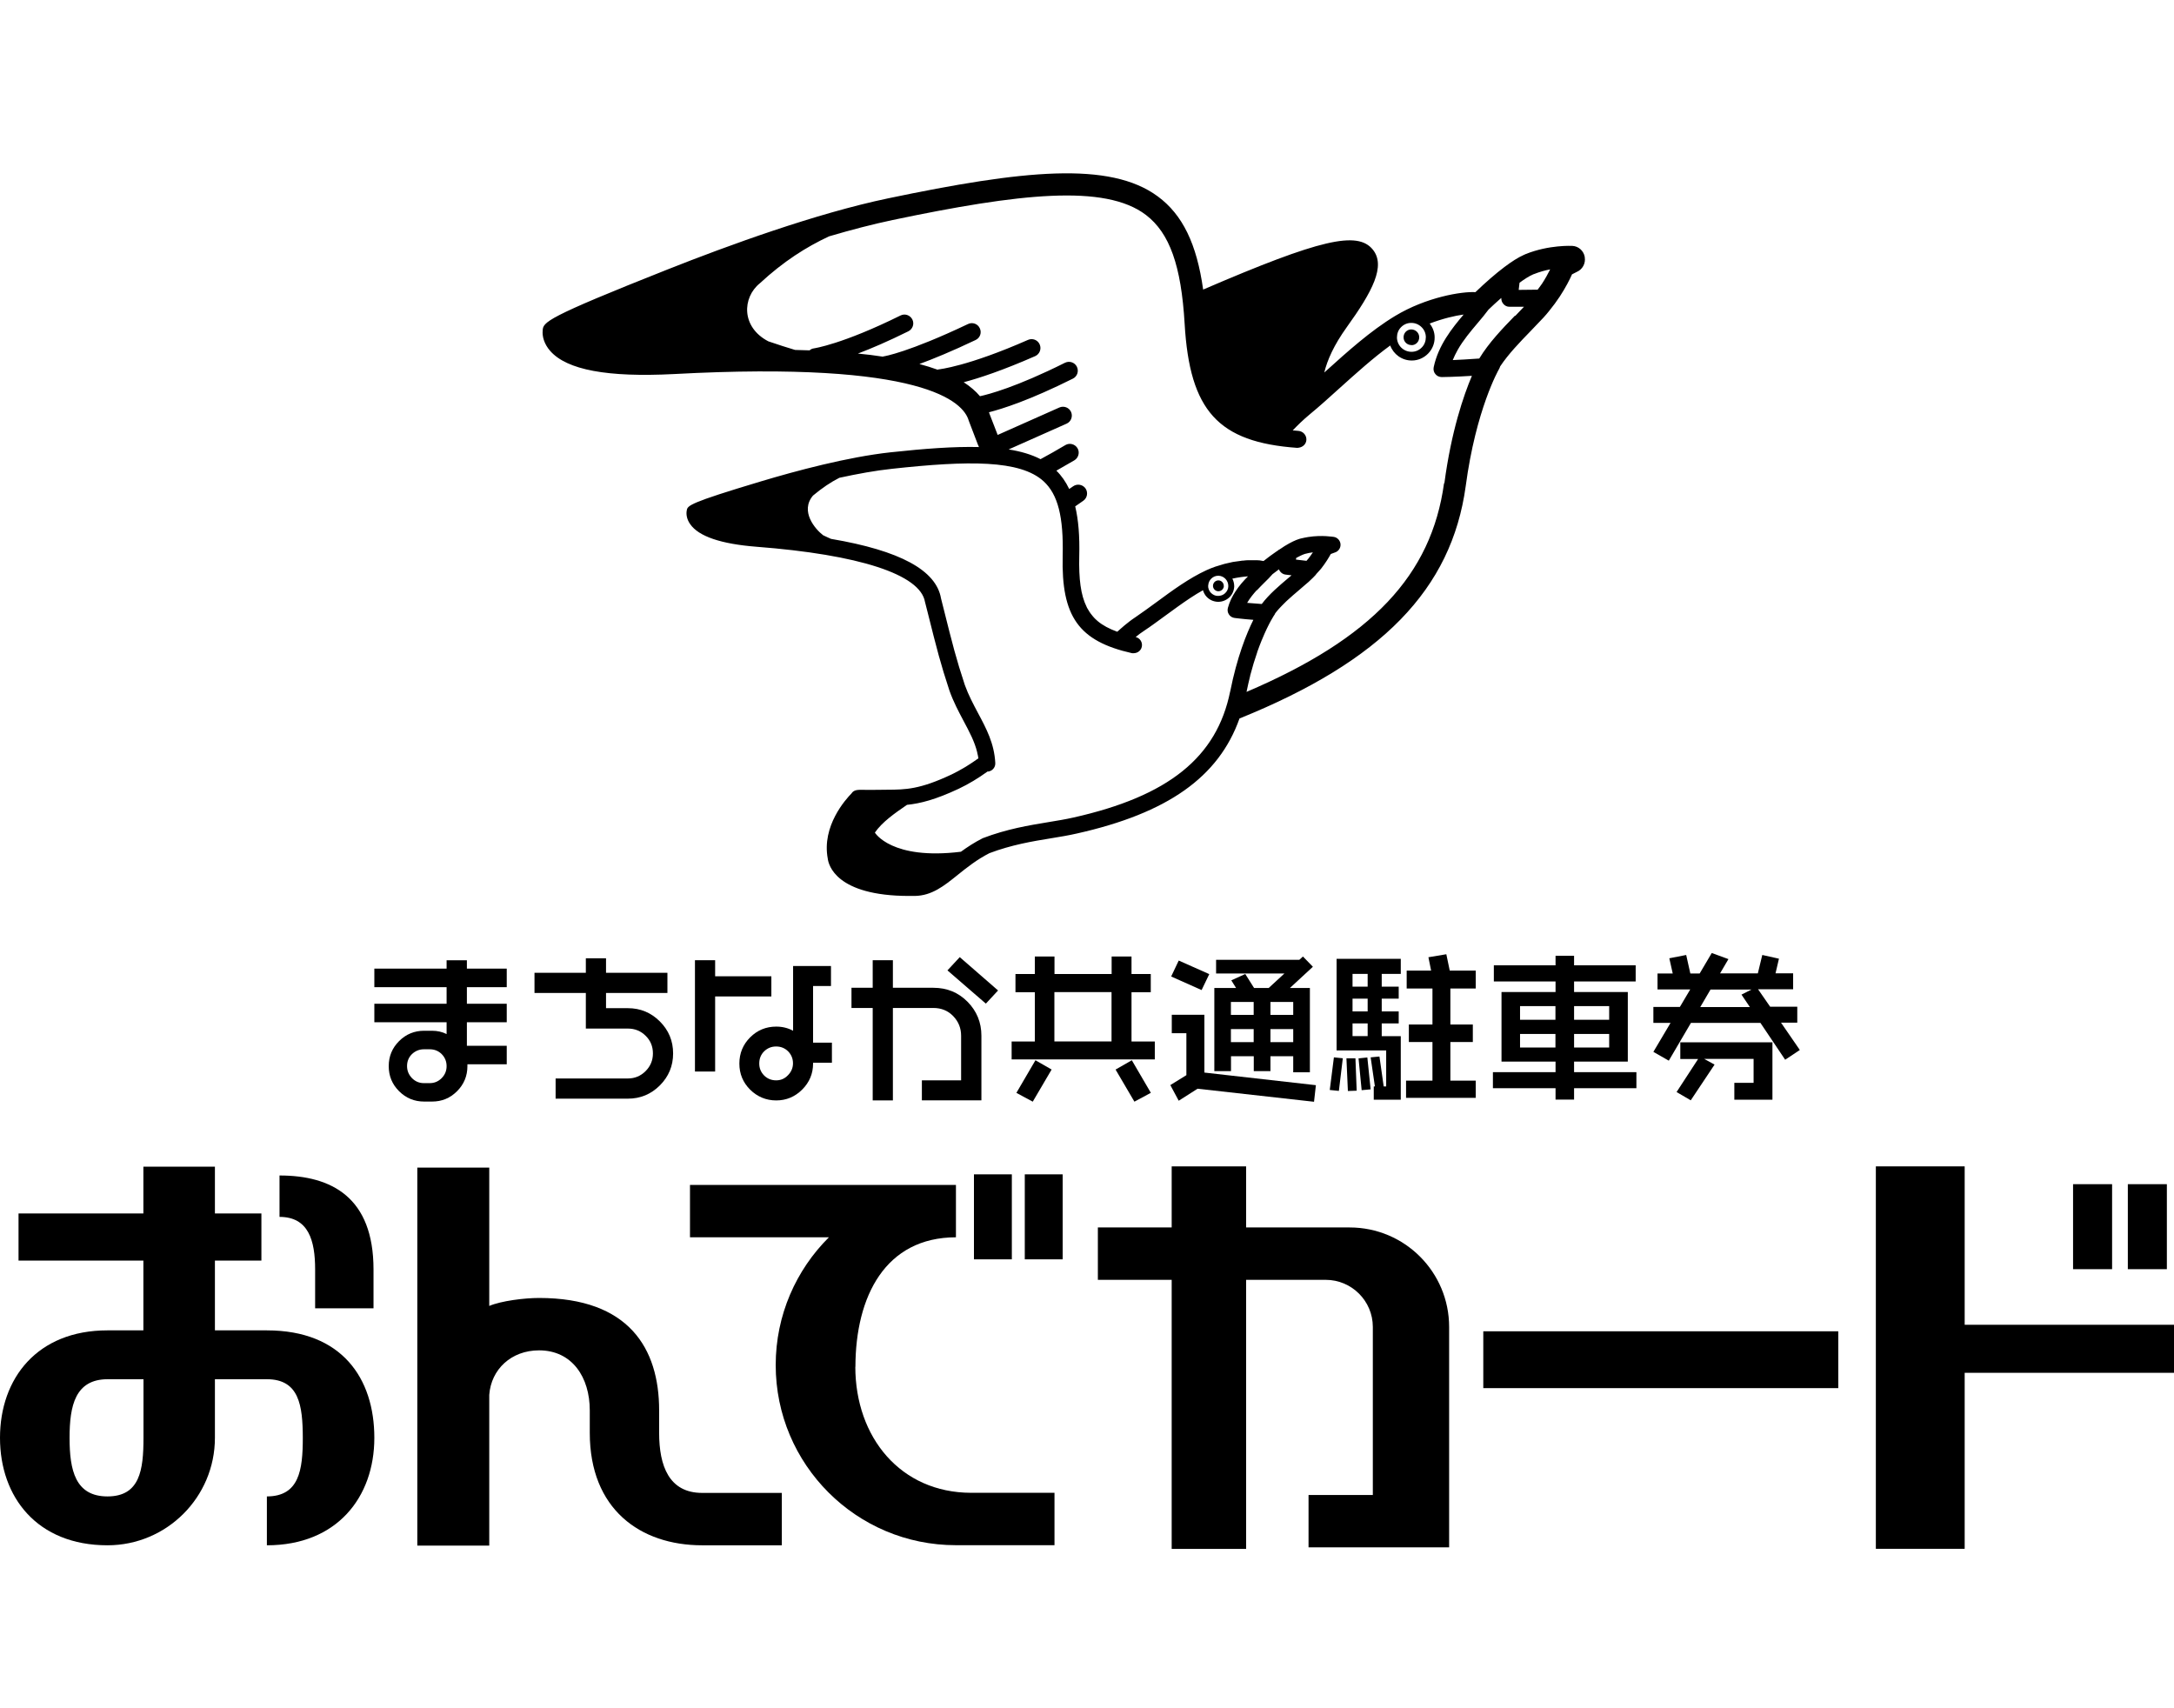 <?xml version="1.0" encoding="UTF-8"?><svg id="_イヤー_1" xmlns="http://www.w3.org/2000/svg" width="210" height="165" viewBox="0 0 210 165"><defs><style>.cls-1{fill:none;}</style></defs><rect class="cls-1" width="210" height="165"/><g><g><g><g><path d="M25.78,128.5h-5.02v-6.74h4.49v-4.55h-4.49v-4.52h-6.91v4.52H1.79v4.55H13.85v6.74h-3.47C3.59,128.5,0,133.14,0,138.88c0,5.73,3.59,10.38,10.38,10.38,5.73,0,10.38-4.65,10.38-10.38v-5.66h5.02c3.12,0,3.46,2.53,3.47,5.66,0,3.12-.35,5.65-3.47,5.66v4.72c6.77,0,10.38-4.65,10.38-10.38,0-5.73-3.12-10.38-10.38-10.38Zm-11.92,10.38c0,3.12-.35,5.65-3.47,5.66-3.12,0-3.67-2.53-3.67-5.66,0-3.12,.55-5.65,3.67-5.66h3.47v5.66Z"/><path d="M30.44,122.62v3.75h5.64v-3.75c0-6.98-4.06-9.08-9.08-9.08v4c2.8,0,3.44,2.27,3.44,5.08Z"/></g><g><path d="M82.63,132.03c.01-6.82,2.89-12.51,9.71-12.52v-5.06h-25.69v5.06h13.42c-3.17,3.15-5.14,7.52-5.14,12.34,0,9.61,7.79,17.4,17.4,17.4h9.53v-5.06h-8.05c-6.82-.01-11.18-5.35-11.19-12.17Z"/><rect x="94.08" y="113.43" width="3.66" height="8.21"/><rect x="98.99" y="113.43" width="3.66" height="8.21"/></g><path d="M130.36,118.56h-9.99v-5.9h-7.19v5.9h-7.13v5.06h7.13v25.99h7.19v-25.99h7.69c2.51,0,4.55,2.04,4.55,4.55v16.23h-6.21v5.06h13.58v-21.29c0-5.31-4.3-9.61-9.61-9.61Z"/><polygon points="143.28 134.08 143.28 128.59 177.57 128.59 177.57 134.08 143.28 134.08 143.28 134.08"/><g><rect x="200.25" y="114.38" width="3.77" height="8.21"/><rect x="205.54" y="114.38" width="3.77" height="8.21"/><polygon points="210 127.96 189.78 127.96 189.78 112.66 181.2 112.66 181.2 149.6 189.78 149.6 189.78 132.6 210 132.6 210 127.96"/></g><path d="M67.83,144.2c-3.2,0-4.16-2.6-4.16-5.8v-2.17c0-6-2.93-10.86-11.6-10.86-1.41,0-3.66,.28-4.81,.77v-13.36h-6.95v36.51h6.95v-14.56c.18-2.47,2.13-4.3,4.81-4.3,3.2,0,4.9,2.6,4.9,5.8v2.17c0,7.36,4.86,10.86,10.86,10.86h7.69v-5.06h-7.69Z"/></g><g><path d="M48.95,102.8h-3.8v.18c0,.94-.33,1.75-1,2.42-.67,.67-1.47,1-2.42,1h-.76c-.94,0-1.75-.33-2.42-1-.67-.67-1-1.47-1-2.42s.33-1.75,1-2.42c.67-.67,1.48-1,2.42-1h.76c.52,0,.99,.11,1.41,.32v-1.14h-6.98v-1.79h6.98v-1.6h-6.98v-1.79h6.98v-.81h1.96v.81h3.85v1.79h-3.85v1.6h3.85v1.79h-3.85v2.27h3.85v1.79Zm-5.81,.18c0-.46-.16-.84-.47-1.16-.31-.31-.7-.47-1.16-.47h-.56c-.45,0-.83,.16-1.15,.46-.32,.31-.48,.7-.48,1.16s.16,.83,.47,1.16c.31,.32,.7,.49,1.16,.49h.56c.45,0,.83-.16,1.15-.48,.32-.32,.48-.71,.48-1.16Z"/><path d="M65.02,101.75c0,1.21-.43,2.24-1.28,3.09-.85,.85-1.88,1.28-3.09,1.28h-6.98v-1.95h6.98c.67,0,1.24-.24,1.71-.71,.47-.47,.71-1.04,.71-1.71s-.23-1.24-.7-1.7c-.47-.47-1.04-.7-1.72-.7h-4.06v-3.44h-4.96v-1.95h4.96v-1.4h1.95v1.4h5.93v1.95h-5.93v1.47h2.11c1.21,0,2.24,.43,3.09,1.28,.85,.85,1.28,1.88,1.28,3.09Z"/><path d="M74.51,96.25h-5.43v7.25h-1.95v-10.75h1.95v1.55h5.43v1.95Zm5.85,6.4h-1.82v.08c0,.97-.35,1.81-1.05,2.51-.7,.7-1.54,1.05-2.51,1.05s-1.82-.35-2.52-1.04c-.69-.69-1.04-1.53-1.04-2.52s.35-1.84,1.04-2.53c.69-.69,1.53-1.04,2.52-1.04,.59,0,1.13,.13,1.63,.4v-6.25h3.66v1.93h-1.73v5.47h1.82v1.95Zm-3.76,.06c0-.46-.16-.84-.47-1.16-.31-.31-.7-.47-1.16-.47s-.84,.16-1.16,.47c-.31,.31-.47,.7-.47,1.17s.16,.84,.47,1.16c.31,.31,.7,.47,1.16,.47s.82-.16,1.14-.49c.32-.32,.49-.71,.49-1.16Z"/><path d="M94.8,106.28h-5.75v-1.93h3.79v-4.3c0-.74-.25-1.37-.76-1.9-.51-.53-1.15-.79-1.92-.79h-3.91v8.93h-1.95v-8.93h-2.05v-1.95h2.05v-2.66h1.95v2.66h3.91c1.31,0,2.41,.45,3.3,1.35,.89,.9,1.34,2,1.34,3.28v6.23Zm1.6-10.6l-1.17,1.26-3.71-3.21,1.19-1.28,3.7,3.22Z"/><path d="M111.54,102.33h-13.82v-1.73h2.24v-4.76h-1.87v-1.76h1.87v-1.69h1.9v1.69h5.52v-1.69h1.92v1.69h1.86v1.76h-1.86v4.76h2.25v1.73Zm-9.96,.98l-1.82,3.1-1.58-.85,1.84-3.15,1.57,.9Zm5.79-2.72v-4.76h-5.52v4.76h5.52Zm3.79,4.97l-1.58,.85-1.82-3.1,1.57-.9,1.84,3.15Z"/><path d="M127.11,104.82l-.18,1.6-11.25-1.26-1.82,1.16-.81-1.51,1.55-.96v-4.05h-1.41v-1.78h3.15v5.58l10.78,1.22Zm-10.3-10.73l-.74,1.54-2.94-1.31,.73-1.54,2.95,1.31Zm10.01-.71l-2.22,2.05h1.93v8.14h-1.61v-1.55h-2.2v1.44h-1.61v-1.44h-2.2v1.44h-1.61v-8.03h2.1l-.46-.74,1.35-.61,.85,1.35h1.41l1.52-1.4h-6.6v-1.32h8.04l.35-.32,.96,.99Zm-5.72,4.65v-1.25h-2.2v1.25h2.2Zm0,2.63v-1.26h-2.2v1.26h2.2Zm3.82-2.63v-1.25h-2.2v1.25h2.2Zm0,2.63v-1.26h-2.2v1.26h2.2Z"/><path d="M129.71,102.22l-.38,3.15-.88-.09,.4-3.15,.87,.09Zm5.61,4h-2.62v-1.28h.11l-.41-2.81,.85-.08,.41,2.89h.24v-3.48h-4.79v-8.85h6.2v1.46h-1.84v1.23h1.64v1.16h-1.64v1.23h1.64v1.16h-1.64v1.23h1.84v6.14Zm-4.27-.87l-.85,.03-.14-3.16h.87l.12,3.13Zm1.06-10.05v-1.23h-1.46v1.23h1.46Zm0,2.39v-1.23h-1.46v1.23h1.46Zm0,2.39v-1.23h-1.46v1.23h1.46Zm.29,5.14l-.87,.08-.3-3.07,.85-.09,.32,3.09Zm10.16,.82h-6.74v-1.66h2.55v-3.73h-2.28v-1.69h2.28v-3.48h-2.49v-1.73h2.36l-.26-1.29,1.73-.29,.33,1.58h2.51v1.73h-2.45v3.48h2.17v1.69h-2.17v3.73h2.45v1.66Z"/><path d="M158.07,105.11h-6.02v1.1h-1.79v-1.1h-6.05v-1.55h6.05v-1.02h-5.22v-6.72h5.22v-1.02h-5.96v-1.56h5.96v-.92h1.79v.92h5.95v1.56h-5.95v1.02h5.19v6.72h-5.19v1.02h6.02v1.55Zm-7.82-6.61v-1.32h-3.42v1.32h3.42Zm0,2.68v-1.31h-3.42v1.31h3.42Zm5.19-2.68v-1.32h-3.39v1.32h3.39Zm0,2.68v-1.31h-3.39v1.31h3.39Z"/><path d="M173.84,101.43l-1.4,.93-2.39-3.56h-6.71l-2.14,3.65-1.49-.85,1.66-2.8h-1.66v-1.54h2.56l1-1.69h-3.16v-1.54h1.47l-.33-1.47,1.63-.32,.4,1.79h.9l1.17-1.98,1.61,.59-.81,1.38h3.65l.43-1.78,1.61,.36-.33,1.41h1.7v1.54h-3.39l1.17,1.69h2.62v1.54h-1.57l1.81,2.63Zm-2.63,4.79h-3.68v-1.63h1.86v-2.31h-4.77l1,.55-2.3,3.45-1.37-.8,2.08-3.19h-1.72v-1.61h8.9v5.55Zm-2.01-10.64h-3.97l-.99,1.69h4.79l-.81-1.2,.97-.49Z"/></g></g><g><path d="M153.08,24.81c-.11-.59-.6-1.03-1.2-1.06-.09,0-2.24-.11-4.48,.78-.06,.02-.13,.06-.2,.09-.54,.24-1.16,.63-1.89,1.18-.82,.62-1.76,1.43-2.79,2.42-1.29-.08-4.73,.47-7.76,2.3-2.37,1.43-4.6,3.44-6.76,5.39l-.08,.07c.29-1.19,.92-2.63,2.16-4.36,2.5-3.47,3.8-5.94,2.53-7.51-1.48-1.83-5.08-1.01-16.39,3.86-.62-4.42-1.99-7.23-4.37-8.99-4.64-3.44-13.07-2.54-26.07,.18-6.94,1.45-15.43,4.54-21.33,6.88-11.73,4.65-12,5.07-12.03,5.9-.05,.52,.12,1.27,.73,1.96,1.61,1.83,5.52,2.56,11.95,2.23,24.15-1.3,27.95,2.7,28.47,4.48,.01,.04,.02,.07,.04,.11l.88,2.3h.01s.04,.1,.06,.16c-2.38-.06-5.21,.15-8.55,.51-4.11,.45-9.09,1.78-12.55,2.82-6.87,2.06-7.05,2.32-7.12,2.79-.07,.33-.02,.84,.33,1.33,.82,1.18,2.97,1.91,6.39,2.18,9.91,.76,15.84,2.67,16.29,5.33l.26,1.02c.9,3.59,1.24,4.93,2.1,7.54,.39,1.1,.89,2.03,1.37,2.94,.56,1.05,1.07,2,1.32,3.05v.03c.05,.17,.08,.35,.11,.53-.04,.03-.08,.06-.12,.08-.32,.23-.64,.44-.96,.64-.09,.05-.17,.11-.26,.16-.41,.24-.82,.47-1.24,.67-3.09,1.46-4.47,1.47-6.21,1.48-.29,0-.58,0-.89,.01-.67,.02-1.16,0-1.47,0-.46,0-.87-.03-1.11,.35-.55,.56-2.89,3.14-2.29,6.3,.07,.58,.77,3.6,7.87,3.6,.17,0,.35,0,.54,0,1.65-.03,2.81-.96,4.15-2.04,.87-.7,1.85-1.48,3.05-2.09,2.14-.81,4.17-1.15,5.96-1.44,.87-.14,1.7-.28,2.49-.46,8.75-1.96,13.7-5.44,15.71-11.11,13.73-5.55,20.48-12.48,21.85-22.43,.99-7.44,3.19-11.27,3.21-11.3,.05-.09,.09-.18,.12-.28,.8-1.2,1.89-2.33,2.95-3.42,.42-.44,.84-.87,1.24-1.3,.2-.22,.39-.44,.57-.67,.35-.43,.69-.89,1-1.36,.57-.87,.96-1.64,1.18-2.14,.3-.16,.47-.24,.47-.24,.55-.24,.86-.82,.76-1.42Zm-17.75,6.8c.26-.27,.61-.42,.98-.42h.02c.37,0,.71,.14,.98,.4,.27,.26,.42,.61,.42,.98h0c0,.37-.13,.73-.39,.99-.26,.27-.61,.42-.98,.42h-.02c-.76,0-1.39-.61-1.4-1.38,0-.37,.13-.73,.39-.99Zm-16.5,35.17c-1.29,6.37-5.96,10.13-15.16,12.19-.75,.17-1.55,.3-2.4,.44-1.87,.31-3.98,.65-6.34,1.55-.81,.41-1.49,.86-2.11,1.31-6.73,.83-8.31-1.85-8.31-1.85,.71-1.03,1.91-1.86,3.1-2.68,1.27-.13,2.73-.49,4.99-1.55,.99-.47,1.89-1.02,2.75-1.64v-.02h0s.03,0,.04,0c.44-.02,.78-.4,.75-.84-.1-1.88-.86-3.31-1.67-4.82-.45-.85-.92-1.73-1.27-2.7-.84-2.54-1.17-3.86-2.06-7.41l-.24-.95c-.46-2.73-3.96-4.63-10.63-5.76-.26-.12-.5-.22-.76-.35-.76-.58-2.26-2.31-.98-3.83,.9-.75,1.72-1.3,2.55-1.72,1.75-.38,3.49-.7,5.1-.87,7.35-.8,12.36-.87,14.63,1.21,1.38,1.27,1.93,3.42,1.84,7.21-.14,5.86,1.55,8.23,6.69,9.39,.07,.02,.15,0,.22,0,.34-.02,.65-.25,.73-.61,.1-.43-.17-.85-.59-.95,.25-.21,.52-.41,.84-.62,.68-.45,1.36-.96,2.09-1.49,.37-.27,.75-.55,1.13-.82,.81-.58,1.62-1.13,2.44-1.59,.07,.23,.18,.45,.35,.63,.28,.3,.66,.47,1.07,.49,.02,0,.04,0,.06,0,.39,0,.76-.15,1.05-.41,.3-.28,.47-.66,.49-1.07,0-.27-.06-.53-.18-.76,.56-.12,1.08-.19,1.51-.22-.42,.42-.85,.9-1.21,1.46-.31,.47-.57,.99-.73,1.58-.06,.22-.03,.45,.1,.64,.12,.19,.32,.31,.55,.34,.04,0,.73,.1,1.81,.18-.66,1.32-1.58,3.6-2.24,6.93Zm-2.12-10.23c.02-.52,.45-.94,.97-.94h.03c.53,.02,.95,.47,.94,1.01,0,.26-.12,.5-.31,.68s-.43,.26-.7,.26c-.26,0-.5-.12-.68-.31s-.27-.44-.26-.7Zm4.7,.47c.24-.26,.48-.5,.72-.74,.29-.28,.56-.55,.79-.82,.16-.12,.34-.26,.53-.4,.03-.02,.06-.04,.09-.07,.03,.07,.06,.14,.11,.2,.13,.17,.32,.29,.53,.31l.58,.07c-.1,.08-.2,.17-.3,.25-.91,.77-1.85,1.56-2.58,2.52-.56-.04-1.03-.08-1.41-.11,.26-.45,.59-.85,.93-1.23Zm18.08-10.35c-1.22,8.89-6.97,14.99-19.08,20.16,.11-.54,.23-1.06,.35-1.54v-.03c.22-.84,.45-1.59,.68-2.25v-.02c.15-.43,.3-.81,.44-1.16l.02-.04c.66-1.62,1.21-2.42,1.23-2.44h0s.04-.07,.05-.11c.04-.05,.07-.1,.11-.14,.11-.14,.23-.27,.35-.4,.06-.06,.12-.13,.18-.19,.14-.14,.28-.28,.42-.42,.04-.04,.09-.08,.13-.12,.36-.33,.73-.65,1.11-.97,.22-.19,.44-.38,.66-.57,.09-.07,.17-.15,.26-.22,.15-.14,.3-.28,.43-.41,.07-.07,.14-.14,.25-.26,.03-.03,.05-.07,.08-.11,.15-.17,.31-.33,.45-.5,.45-.57,.75-1.08,.94-1.42,.23-.09,.37-.14,.38-.14,.35-.1,.58-.43,.56-.79-.02-.36-.29-.66-.64-.72-.05,0-1.16-.2-2.48,.01-.23,.04-.46,.08-.7,.14-.05,.01-.1,.03-.15,.04-.39,.12-.85,.34-1.37,.66l-.03,.02h-.01c-.1,.06-.2,.13-.3,.2-.09,.06-.17,.11-.26,.17h-.02c-.09,.08-.18,.14-.28,.2-.01,0-.03,.02-.04,.03-.08,.06-.16,.11-.24,.17-.1,.07-.19,.14-.28,.2-.09,.06-.17,.12-.25,.19-.1,.07-.18,.14-.27,.21-.04,.03-.08,.06-.12,.09-.05-.01-.12-.02-.17-.03-.06,0-.11-.02-.17-.03-.09,0-.2-.01-.31-.02-.06,0-.12,0-.19,0-.13,0-.28,0-.43,0-.06,0-.12,0-.19,0-.16,0-.34,.02-.51,.04-.07,0-.13,0-.2,.02-.19,.02-.38,.05-.58,.08-.07,.01-.13,.02-.21,.03-.2,.04-.41,.09-.62,.14-.07,.02-.14,.03-.21,.05-.22,.06-.44,.13-.66,.2-.07,.02-.13,.04-.2,.06-.28,.1-.57,.21-.85,.34-1.68,.77-3.29,1.95-4.85,3.1-.7,.51-1.38,1.01-2.03,1.45-.02,.01-.04,.03-.06,.04-.17,.12-.34,.23-.49,.35-.05,.04-.1,.08-.15,.12-.12,.09-.23,.18-.34,.27-.05,.04-.1,.08-.15,.13-.1,.09-.21,.18-.3,.26l-.11,.1s-.1,.09-.15,.13c-.76-.28-1.38-.6-1.88-1.02-.03-.03-.07-.06-.1-.09-.09-.08-.18-.16-.26-.25-.05-.05-.09-.1-.13-.15-.07-.08-.13-.16-.19-.24-.04-.06-.08-.11-.12-.17-.06-.1-.12-.19-.18-.3-.02-.03-.03-.05-.05-.08-.02-.03-.04-.07-.05-.11-.57-1.15-.76-2.7-.71-4.89,.05-1.95-.08-3.51-.39-4.81,.26-.18,.52-.36,.79-.55,.38-.27,.47-.81,.2-1.19-.27-.38-.81-.47-1.19-.2-.13,.09-.25,.17-.38,.26-.33-.69-.74-1.28-1.24-1.77,.57-.32,1.14-.65,1.74-1,.4-.24,.54-.77,.3-1.17-.24-.4-.77-.54-1.17-.3-.83,.5-1.63,.94-2.4,1.36-.87-.45-1.89-.75-3.08-.94l5.6-2.49c.43-.19,.62-.7,.43-1.13-.19-.43-.7-.62-1.13-.43l-5.96,2.65c-.07-.19-.14-.37-.22-.57l-.55-1.42c-.02-.07-.05-.13-.07-.2,1.3-.33,3.95-1.17,8.11-3.25,.42-.21,.59-.72,.38-1.15-.21-.42-.72-.59-1.15-.38-4.7,2.35-7.37,3.05-8.21,3.23-.41-.49-.94-.94-1.57-1.35,1.51-.4,3.78-1.15,6.9-2.52,.43-.19,.63-.69,.44-1.13s-.7-.63-1.13-.44c-5.84,2.57-8.57,2.84-8.64,2.85-.03,0-.06,.02-.09,.03-.55-.2-1.13-.38-1.76-.55,1.33-.49,3.12-1.22,5.43-2.32,.43-.2,.61-.71,.4-1.14-.2-.43-.71-.61-1.14-.4-5.74,2.73-8.09,3.12-8.14,3.12-.03,0-.05,.02-.08,.03-.76-.12-1.56-.22-2.41-.3,1.3-.49,2.91-1.18,4.87-2.15,.42-.21,.6-.72,.39-1.14-.21-.42-.72-.6-1.14-.39-5.66,2.8-8.34,3.17-8.38,3.18-.16,.02-.3,.09-.41,.19-.46-.02-.93-.03-1.4-.04-.8-.24-1.65-.51-2.58-.83-2.64-1.37-2.53-4.23-.82-5.61,2.28-2.11,4.47-3.5,6.68-4.53,2.13-.63,4.21-1.17,6.15-1.58,12.16-2.55,20.5-3.51,24.46-.49,2.29,1.75,3.41,4.9,3.74,10.51,.49,8.42,3.24,11.44,10.88,11.99,.06,0,.11-.02,.16-.02,.38-.06,.69-.34,.72-.74,.03-.45-.31-.84-.76-.88-.19-.01-.37-.03-.56-.05,.48-.5,1.01-1.02,1.66-1.56,.94-.77,1.88-1.63,2.88-2.53,1.59-1.43,3.22-2.9,4.88-4.11,.31,.84,1.12,1.45,2.07,1.45h.03c.59,0,1.15-.25,1.56-.67,.41-.42,.64-.98,.63-1.57,0-.49-.18-.95-.48-1.33,1.26-.48,2.45-.76,3.28-.87-1.12,1.33-2.44,2.96-2.89,5.08-.05,.24,0,.48,.16,.67,.15,.19,.38,.29,.62,.29h0c.06,0,1.2-.01,2.91-.12-.8,1.89-1.99,5.34-2.66,10.38Zm-14.31,7.39l.03-.17c.3-.16,.57-.3,.79-.37l.05-.02h.01c.26-.07,.52-.12,.76-.15-.12,.18-.26,.38-.43,.6-.06,.08-.13,.15-.19,.22l-1.02-.12Zm21.16-23.57c-1.24,1.28-2.52,2.61-3.45,4.14-1.06,.08-1.94,.12-2.56,.15,.13-.33,.29-.64,.46-.95,0-.01,.01-.03,.02-.04,.54-.95,1.26-1.8,1.92-2.58,.39-.46,.75-.89,1.05-1.3,.38-.37,.76-.71,1.12-1.03,.04-.03,.08-.07,.12-.1-.01,.21,.06,.42,.2,.58,.15,.17,.35,.28,.6,.27h1.39c-.28,.29-.56,.59-.85,.89Zm2.57-3.03c-.12,.18-.25,.34-.38,.52l-1.83,.02,.08-.69c.49-.36,.93-.64,1.3-.8l.06-.03h.02c.55-.22,1.09-.37,1.58-.46-.2,.4-.47,.9-.83,1.45Z"/><path d="M136.35,33.34c.42,0,.75-.35,.74-.77,0-.42-.35-.75-.77-.75-.42,0-.75,.35-.74,.77,0,.42,.35,.75,.77,.74Z"/><path d="M118.21,56.6c.01-.29-.22-.53-.5-.54-.29-.01-.53,.22-.54,.51-.01,.29,.22,.53,.51,.54,.29,0,.53-.22,.54-.51Z"/></g></g></svg>
